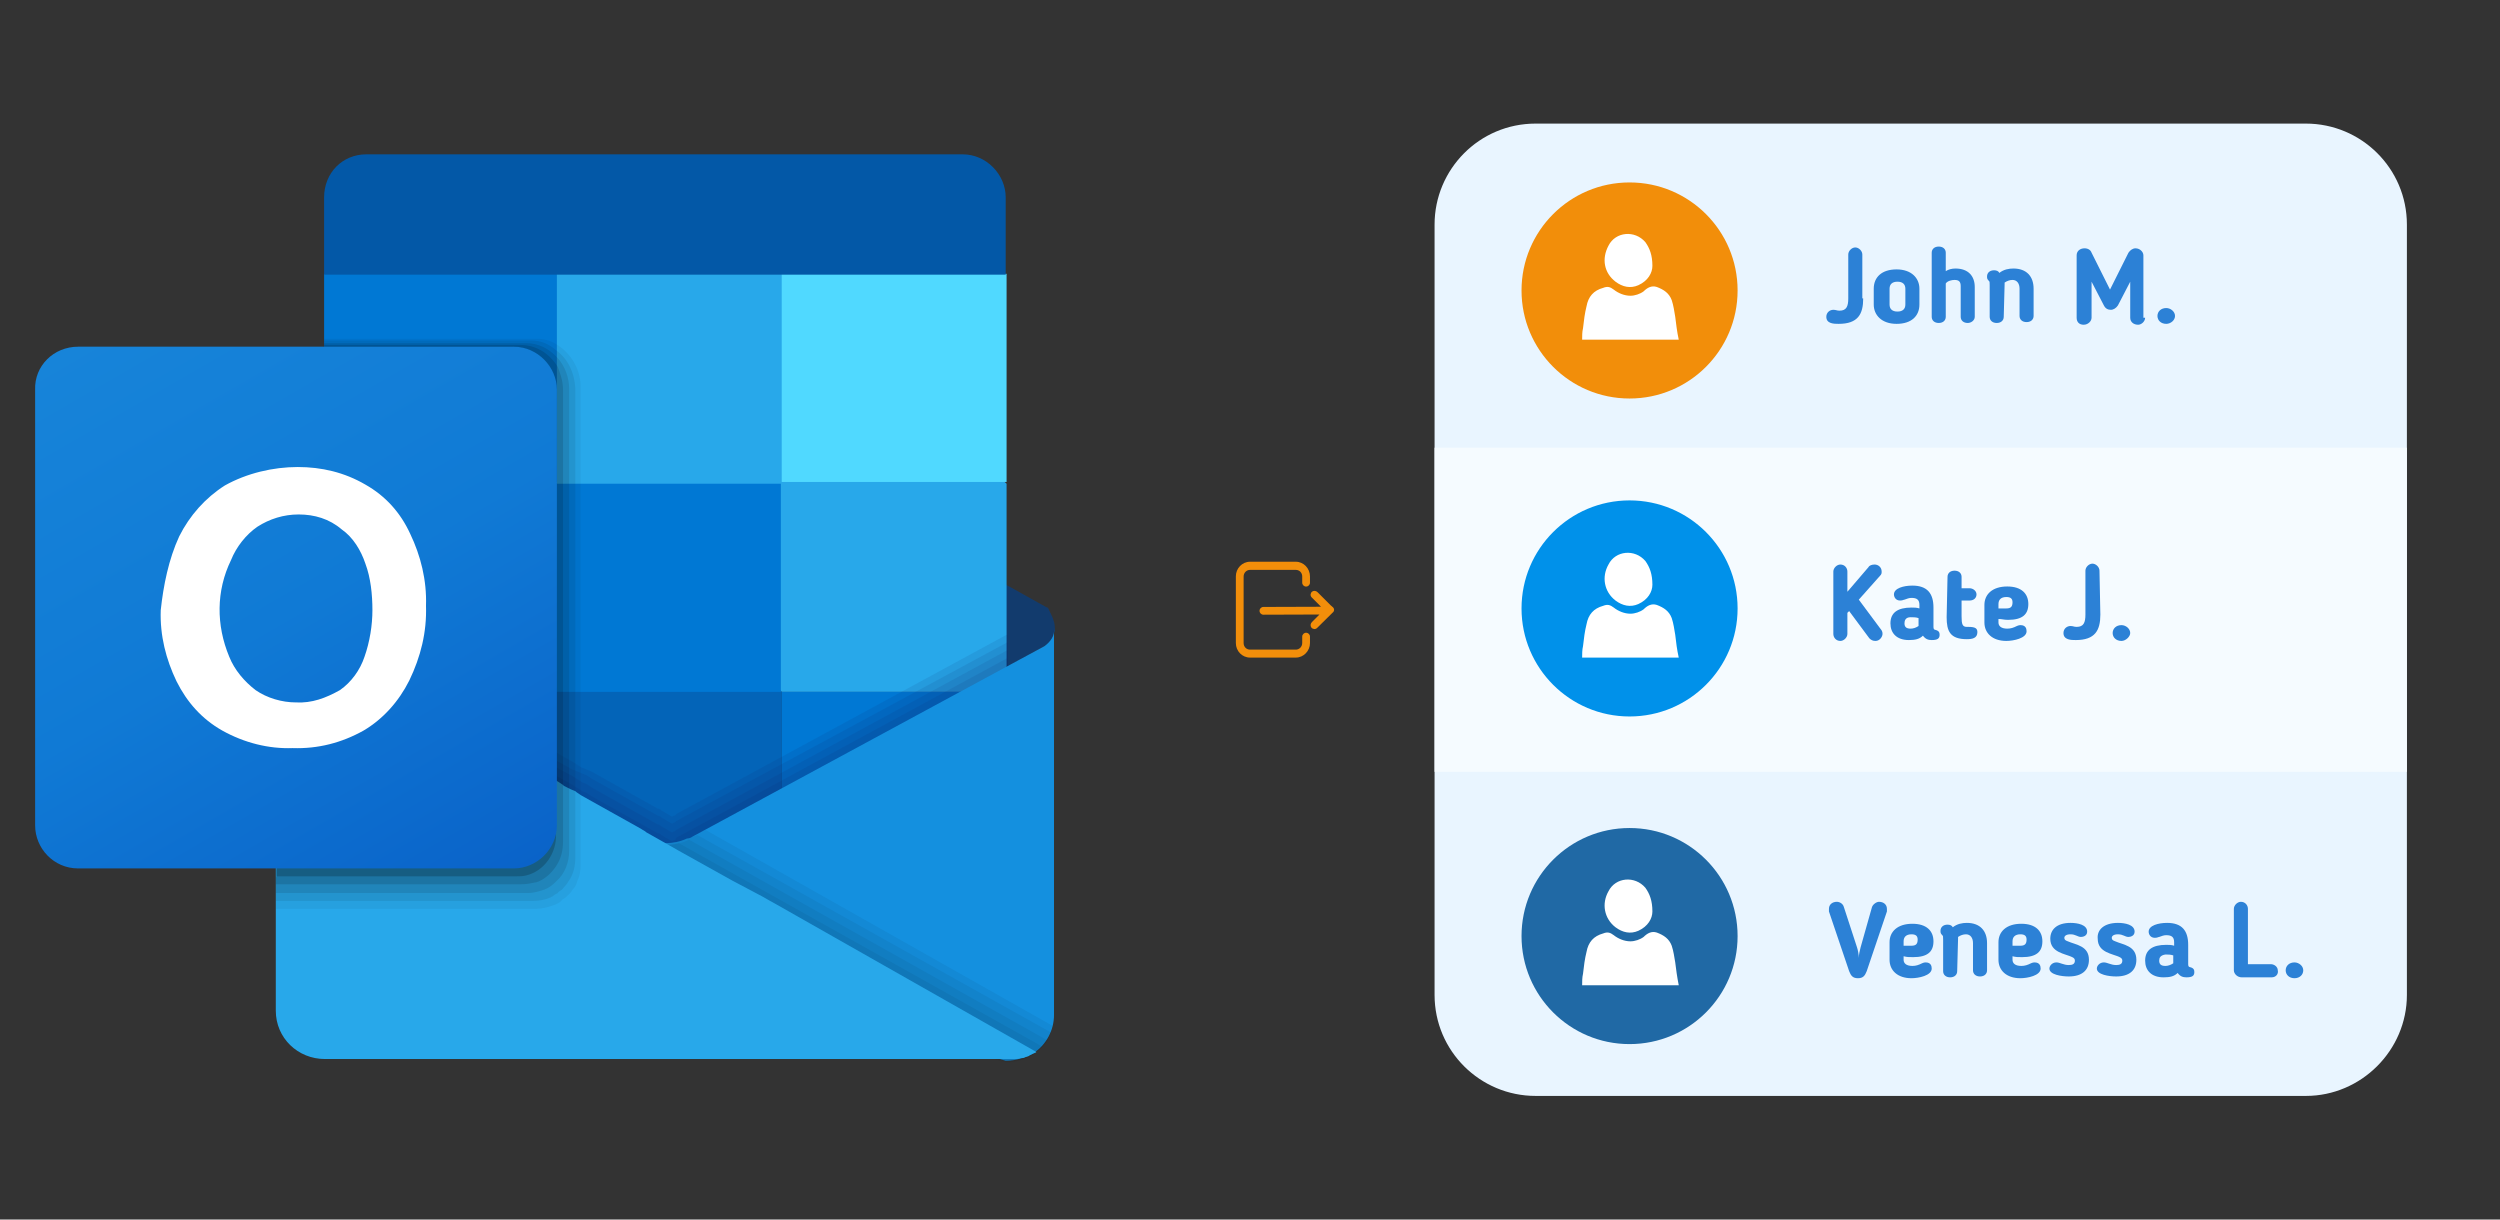 ﻿<?xml version="1.0" encoding="utf-8"?>
<!DOCTYPE svg PUBLIC "-//W3C//DTD SVG 1.1//EN" "http://www.w3.org/Graphics/SVG/1.1/DTD/svg11.dtd">
<svg width="1025" height="500" xmlns="http://www.w3.org/2000/svg" xmlns:xlink="http://www.w3.org/1999/xlink" xmlns:xml="http://www.w3.org/XML/1998/namespace" version="1.1">
  <rect width="100%" height="100%" fill="#333333" stroke="none"/>
  <svg x="0" y="0" width="475" height="500" viewBox="0, 0, 131.9, 125.7" xml:space="preserve" id="Layer_1" enable-background="new 0 0 131.9 125.7" xmlns="http://www.w3.org/2000/svg" xmlns:xlink="http://www.w3.org/1999/xlink" xmlns:xml="http://www.w3.org/XML/1998/namespace" version="1.1">
    <g>
      <g>
        <path d="M120.1 65 C120.1 65.1 120.1 65.4 120 65.5 C120 65.6 120 65.6 120 65.7 L120 65.7 C120 65.8 120 65.8 119.9 65.9 C119.9 66 119.8 66.1 119.8 66.1 C119.6 66.5 119.2 66.8 118.9 67 L114.6 69.4 L114.2 69.6 L109.7 72.1 L108.6 72.7 L88.9 84 L88.5 84.2 L81 88.5 L80.1 89 L79.2 89.5 L78.8 89.7 C78.7 89.8 78.4 89.8 78.3 89.9 L78.3 89.9 C77.9 90.1 77.6 90.3 77.2 90.3 L77.2 90.3 C76.7 90.4 76.3 90.4 75.8 90.4 C75 90.4 74.1 90.2 73.3 89.8 C73.2 89.7 73.1 89.7 72.9 89.6 C72.9 89.6 72.8 89.6 72.8 89.5 L67 86.1 L66.2 85.6 L65.6 85.2 L65.5 85.1 L65 84.9 L64.9 84.9 L64.7 84.8 L64.6 84.7 L64.5 84.6 L64.4 85 L64.2 84.9 L64.1 84.8 L64.1 84.8 L63.9 84.7 L63.7 84.6 L63.6 84.6 L63 84.2 L46.4 74.8 L43 72.8 L41.9 72.2 L37.4 69.7 L36.9 69.5 L32.7 67.1 C32.3 66.9 32 66.5 31.8 66.2 C31.8 66.1 31.7 66 31.7 66 L31.4 65 C31.4 64.2 31.9 63.3 32.6 62.9 L32.6 62.9 L32.6 62.9 L36.8 60.5 L37.3 60.3 L56.9 49.3 L58.2 48.6 L63.1 45.9 L63.5 45.7 L63.6 45.7 L63.8 45.6 L64 45.5 L64 45.5 L64.1 45.4 L64.3 45.3 L64.5 45.2 L64.6 45.1 L64.7 45 L64.9 44.9 L65 44.9 L65.5 44.7 L65.6 44.6 L66.2 44.2 L67 43.7 L73 40 C73.2 39.9 73.4 39.8 73.5 39.8 C75 39.1 76.8 39.1 78.5 39.8 C78.7 39.9 78.9 40 79 40 L88.9 45.6 L95 49 L114.5 60 L114.9 60.2 L119.2 62.6 C119.2 62.6 119.2 62.6 119.3 62.6 L119.3 62.6 C119.6 63.3 120.1 64 120.1 65 z" style="fill:#123B6D;" />
        <polygon points="89,24.6 63.3,24.6 63.3,48.5 89,72.2 114.6,72.2 114.6,48.5" style="fill:#28A8EA;" />
        <path d="M89 72.2 L89 96 L63.3 96 L62.8 95.6 L62.7 95.6 L62.7 95.6 L62.7 95.5 L62.6 95.4 L62.2 95.2 L62.2 95.2 L61.8 94.8 L61.8 94.8 L61.7 94.7 L61.7 94.7 L61.7 94.7 L61.1 94.2 L61.1 94.2 L61 94.1 L61 94 L61 94 L60.9 93.9 L60.7 93.7 L60 93.1 L37.7 75 L36.9 74.3 L36.9 48.5 L63.4 48.5 L64 49 L64.1 49.1 L64.5 49.5 L64.7 49.7 L64.9 49.9 L65.4 50.3 L65.5 50.4 L66.1 50.9 L89 72.2 z" style="fill:#0364B8;" />
        <rect x="37.7" y="72.2" width="25.6" height="23.7" style="fill:#14447D;" />
        <rect x="89" y="72.2" width="25.6" height="23.7" style="fill:#0078D4;" />
        <rect x="89" y="24.6" width="25.6" height="23.7" style="fill:#50D9FF;" />
        <rect x="36.9" y="24.6" width="26.5" height="23.7" style="fill:#0078D4;" />
        <rect x="63.3" y="48.5" width="25.6" height="23.7" style="fill:#0078D4;" />
        <path d="M41.7 11 L109.6 11 C112.3 11 114.5 13.3 114.5 15.9 L114.5 15.9 L114.5 24.7 L114.5 24.7 L36.9 24.7 L36.9 24.7 L36.9 15.9 C36.9 13.1 39 11 41.7 11 L41.7 11 z" style="fill:#0358A7;" />
        <path d="M114.6 65.7 L77 86.1 L76.9 86.2 C76.9 86.2 76.8 86.3 76.7 86.3 C76.6 86.3 76.6 86.4 76.5 86.4 L75.3 85.7 L75.2 85.6 C75.1 85.6 75.1 85.5 75 85.5 L74.9 85.5 L67.4 81.3 L66.7 81 L66.2 80.8 L65.1 80.1 L36.9 64.3 L36.9 93.9 L114.7 93.9 L114.7 65.7 L114.6 65.7 z" enable-background="new    " opacity="0.1" style="fill:#0A2767;" />
        <path d="M114.6 66.6 L77 86.9 L76.9 87 C76.9 87 76.8 87.1 76.7 87.1 C76.6 87.1 76.6 87.2 76.5 87.2 L75.3 86.5 L75.2 86.4 C75.1 86.4 75.1 86.3 75 86.3 L74.9 86.3 L67.4 82.1 L66.8 81.7 L66.3 81.5 L65.1 81 L36.9 65.2 L36.9 94.8 L114.7 94.8 L114.7 66.6 L114.6 66.6 z" enable-background="new    " opacity="0.1" style="fill:#0A2767;" />
        <path d="M114.6 67.5 L77 87.9 L76.9 88 C76.9 88 76.8 88.1 76.7 88.1 C76.6 88.1 76.6 88.2 76.5 88.2 L75.3 87.5 L75.2 87.4 C75.1 87.4 75.1 87.3 75 87.3 L74.9 87.3 L67.4 83.1 L66.8 82.7 L66.3 82.5 L65.2 81.8 L36.9 66.2 L36.9 95.6 L114.7 95.6 L114.7 67.5 L114.6 67.5 z" enable-background="new    " opacity="0.1" style="fill:#0A2767;" />
        <path d="M114.6 68.4 L77 88.8 L76.9 89 C76.9 89 76.8 89.1 76.7 89.1 C76.6 89.1 76.6 89.2 76.5 89.2 L75.3 88.5 L75.2 88.4 C75.1 88.4 75.1 88.3 75 88.3 L74.9 88.3 L67.4 84.1 L66.8 83.7 L66.3 83.5 L65.2 82.8 L36.9 67 L36.9 96.6 L114.7 96.6 L114.7 68.4 L114.6 68.4 z" enable-background="new    " opacity="0.1" style="fill:#0A2767;" />
        <path d="M118.9 67 L118.9 67 L118.9 67 L118.9 67 L78.8 88.7 C78.7 88.8 78.4 88.9 78.2 88.9 L78.2 88.9 C76.7 89.6 74.9 89.6 73.2 88.9 L73.2 88.9 C73 88.8 72.8 88.7 72.6 88.7 L74.6 102.2 L114.5 114.2 C115.7 114.2 116.8 113.8 117.7 113.3 C119.1 112.4 120 110.7 120 109 L120 65 C120.1 65.8 119.6 66.5 118.9 67 z" style="fill:#1490DF;" />
        <path d="M80.3 87.9 L78.8 88.7 C78.7 88.8 78.4 88.9 78.2 88.9 L78.2 88.9 C76.7 89.6 74.9 89.6 73.2 88.9 L73.2 88.9 C73 88.8 72.8 88.7 72.6 88.7 L74.6 102.2 L114.5 114.2 C115.7 114.2 116.8 113.8 117.7 113.3 C118.8 112.6 119.5 111.5 119.8 110.2 L80.3 87.9 z" enable-background="new    " opacity="0.05" />
        <path d="M119.7 111 L79.4 88.5 L78.8 88.7 C78.7 88.8 78.4 88.9 78.2 88.9 L78.2 88.9 C76.7 89.6 74.9 89.6 73.2 88.9 L73.2 88.9 C73 88.8 72.8 88.7 72.6 88.7 L74.6 102.2 L114.5 114.2 C115.7 114.2 116.8 113.8 117.7 113.3 C118.7 112.7 119.3 112 119.7 111 z" enable-background="new    " opacity="0.05" />
        <path d="M119.3 111.9 L78.4 89 L78.3 89.1 L78.3 89.1 C76.8 89.8 75 89.8 73.3 89.1 L73.3 89.1 C73.1 89 72.9 88.9 72.7 88.9 L74.6 102.4 L114.5 114.4 C115.7 114.4 116.8 114 117.7 113.5 C118.4 112.8 118.9 112.4 119.3 111.9 z" enable-background="new    " opacity="0.05" />
        <path d="M118.7 112.6 L77.6 89.6 L77.4 89.5 L77.3 89.4 C76 89.8 74.6 89.6 73.4 89 L73.4 89 C73.2 88.9 73 88.8 72.8 88.8 L74.7 102.3 L114.6 114.3 C115.8 114.3 116.9 113.9 117.8 113.4 C118.2 113.1 118.4 112.8 118.7 112.6 z" enable-background="new    " opacity="0.05" />
        <path d="M118 113.2 C117.9 113.3 117.8 113.3 117.6 113.4 C117.4 113.5 117.4 113.5 117.2 113.6 C117.1 113.7 117 113.7 116.7 113.8 L116.7 113.8 C116.6 113.9 116.3 113.9 116.2 113.9 C116 114 115.8 114 115.6 114 L115.5 114 C115.4 114 115.3 114 115.1 114 C114.9 114 114.7 114 114.5 114 L37 114 C33.9 114 31.4 111.6 31.4 108.5 L31.4 108.5 L31.4 64.7 L32.7 65.4 L32.7 65.4 L32.7 65.4 L36.9 67.7 L44.6 72 L63.5 82.4 L64.1 82.8 L64.2 82.9 L64.6 83.1 L64.8 83.2 L65 83.3 L65.5 83.5 L65.6 83.6 L66.2 84 L73 87.8 C73.1 87.9 73.4 88 73.6 88.2 L75.9 89.5 L77.3 90.3 L77.3 90.3 L83.4 93.7 L85.1 94.6 L86.8 95.5 L87.5 95.9 L88.4 96.4 L118 113.2 z" style="fill:#28A8EA;" />
        <path d="M66.1 37.4 L66.1 92 C66.1 92.6 66 93.2 65.7 93.8 C65.6 94.2 65.5 94.4 65.2 94.7 C65 95.1 64.7 95.3 64.4 95.6 C64.3 95.7 64 95.8 63.9 96 C63.7 96.2 63.3 96.4 63 96.5 C62.4 96.7 61.7 96.9 61.1 96.9 L31.4 96.9 L31.4 93.2 L31.5 93.2 L31.5 65 C31.5 64.2 32 63.3 32.7 62.9 L32.7 62.9 L32.7 62.9 L36.9 60.5 L36.9 32 L61.2 32 C61.9 32 62.7 32.2 63.3 32.6 C65 33.6 66.1 35.5 66.1 37.4 z" enable-background="new    " opacity="0.05" />
        <path d="M65.5 37.6 L65.5 91.1 C65.5 92 65.3 93 64.7 93.8 C64.5 94.2 64.2 94.4 64 94.7 C63.9 94.8 63.6 94.9 63.5 95.1 C63.3 95.2 63.1 95.3 62.9 95.5 C62.8 95.5 62.7 95.6 62.7 95.6 C62 95.9 61.3 96 60.7 96 L31.4 96 L31.4 93.3 L31.5 93.3 L31.5 65 C31.5 64.2 32 63.3 32.7 62.9 L32.7 62.9 L32.7 62.9 L36.9 60.5 L36.9 32.2 L60.5 32.2 C61.6 32.2 62.5 32.6 63.3 33.3 C64.7 34.3 65.4 35.9 65.5 37.6 z" enable-background="new    " opacity="0.075" />
        <path d="M64.8 37.7 L64.8 90.3 C64.8 91.6 64.3 92.9 63.4 93.7 L63.3 93.8 C62.9 94.2 62.5 94.5 62 94.7 L62 94.7 C61.4 94.9 60.8 95.1 60.1 95.1 L31.4 95.1 L31.4 93.2 L31.5 93.2 L31.5 65 C31.5 64.2 32 63.3 32.7 62.9 L32.7 62.9 L32.7 62.9 L36.9 60.5 L36.9 32.5 L59.9 32.5 C61.3 32.5 62.5 33.1 63.5 34.2 C64.3 35.1 64.8 36.4 64.8 37.7 z" enable-background="new    " opacity="0.1" />
        <path d="M64.1 37.8 L64.1 89.3 C64.1 90.2 63.9 91.1 63.4 91.9 C62.9 92.7 62.2 93.4 61.3 93.8 C61.2 93.8 61.1 93.9 60.9 93.9 C60.4 94 60 94.1 59.4 94.1 L31.4 94.1 L31.4 93.2 L31.5 93.2 L31.5 65 C31.5 64.2 32 63.3 32.7 62.9 L32.7 62.9 L32.7 62.9 L36.9 60.5 L36.9 32.7 L59.2 32.7 C61 32.7 62.5 33.6 63.5 35.2 C63.8 36 64.1 36.8 64.1 37.8 z" enable-background="new    " opacity="0.125" />
        <path d="M63.3 37.8 L63.3 88.4 C63.4 90.5 62 92.6 59.9 93.1 C59.5 93.2 59.2 93.2 58.7 93.2 L31.4 93.2 L31.4 65 C31.4 64.2 31.9 63.3 32.6 62.9 L32.6 62.9 L32.6 62.9 L36.8 60.5 L36.8 32.9 L58.4 32.9 C61.2 32.9 63.3 35.1 63.3 37.8 z" enable-background="new    " opacity="0.2" />
        <linearGradient x1="14.287" y1="-613.52" x2="53.11" y2="-680.763" gradientUnits="userSpaceOnUse" gradientTransform="matrix(1, 0, 0, -1, 0, -584.525)" id="outlook_1_">
          <stop offset="0%" stop-color="#1784D9" />
          <stop offset="50%" stop-color="#107AD5" />
          <stop offset="100%" stop-color="#0A63C9" />
        </linearGradient>
        <path d="M8.9 32.9 L58.5 32.9 C61.2 32.9 63.4 35.2 63.4 37.8 L63.4 87.4 C63.4 90.1 61.1 92.3 58.5 92.3 L8.9 92.3 C6.1 92.3 4 90 4 87.4 L4 37.8 C3.9 35.1 6.1 32.9 8.9 32.9 z" style="fill:url(#outlook_1_);" />
        <path d="M20.4 54.5 C21.6 52.1 23.4 50.1 25.6 48.7 C28.1 47.3 31.1 46.6 33.9 46.6 C36.6 46.6 39.2 47.2 41.6 48.6 C43.9 49.9 45.6 51.8 46.7 54.2 C47.9 56.7 48.6 59.5 48.5 62.4 C48.6 65.4 47.9 68.2 46.6 70.9 C45.4 73.3 43.6 75.3 41.4 76.6 C38.9 78 36.2 78.7 33.3 78.6 C30.6 78.7 27.8 78 25.3 76.6 C23 75.3 21.3 73.4 20.1 71 C18.9 68.5 18.2 65.8 18.3 62.9 C18.6 60.1 19.2 57.1 20.4 54.5 z M26.1 68.2 C26.7 69.7 27.8 71 29.1 72 C30.4 72.9 32.1 73.4 33.7 73.4 C35.5 73.5 37.1 72.9 38.7 72 C40 71.1 41 69.7 41.5 68.2 C42.1 66.5 42.4 64.6 42.4 62.9 C42.4 61.1 42.2 59.2 41.6 57.6 C41.1 56.1 40.2 54.6 38.9 53.7 C37.5 52.5 35.8 52 34 52 C32.3 52 30.7 52.5 29.3 53.4 C28 54.3 26.9 55.7 26.3 57.2 C24.6 60.7 24.6 64.6 26.1 68.2 L26.1 68.2 z" style="fill:white;" />
        <rect x="-11.7" y="-20.1" width="164.7" height="164.7" style="fill:none;" />
      </g>
    </g>
  </svg>
  <svg x="550" y="0" width="475" height="500" viewBox="0, 0, 131.9, 125.7" xml:space="preserve" id="Layer_1#1" enable-background="new 0 0 131.9 125.7" xmlns="http://www.w3.org/2000/svg" xmlns:xlink="http://www.w3.org/1999/xlink" xmlns:xml="http://www.w3.org/XML/1998/namespace" version="1.1">
    <g>
      <path d="M109.8 118.2 L22.1 118.2 C15.8 118.2 10.6 113.1 10.6 106.7 L10.6 19 C10.6 12.7 15.7 7.5 22.1 7.5 L109.8 7.5 C116.1 7.5 121.3 12.6 121.3 19 L121.3 106.7 C121.3 113 116.1 118.2 109.8 118.2 z" style="fill:#E9F5FF;" />
      <rect x="10.6" y="44.4" width="110.7" height="36.9" style="fill:#F5FBFF;" />
      <g>
        <circle cx="32.8" cy="26.5" r="12.3" style="fill:#F28E0A;" />
        <g>
          <g>
            <g>
              <path d="M38 29.5 C37.9 28.9 37.8 28.2 37.6 27.6 C37.3 26.8 36.7 26.4 35.9 26.1 C35.3 25.9 34.8 26.2 34.4 26.6 C34 26.9 33.4 27.1 32.9 27.1 C32.2 27.1 31.5 26.8 31 26.4 C30.6 26.1 30.3 26 29.8 26.2 C28.7 26.5 28.1 27.2 27.9 28.3 C27.7 29.1 27.6 29.9 27.5 30.8 C27.4 31.2 27.4 31.7 27.4 32.1 C31.1 32.1 34.7 32.1 38.4 32.1 C38.2 31.2 38.1 30.3 38 29.5 z" style="fill:white;" />
              <path d="M31.2 25.5 C32 26.1 32.9 26.3 33.8 25.9 C34.9 25.4 35.4 24.5 35.4 23.7 C35.4 22.5 35.1 21.7 34.6 21 C33.4 19.6 31.2 19.8 30.4 21.4 C29.6 22.9 29.9 24.5 31.2 25.5 z" style="fill:white;" />
            </g>
          </g>
        </g>
      </g>
      <g>
        <circle cx="32.8" cy="62.7" r="12.3" style="fill:#0091EA;" />
        <g>
          <g>
            <g>
              <path d="M38 65.7 C37.9 65.1 37.8 64.4 37.6 63.8 C37.3 63 36.7 62.6 35.9 62.3 C35.3 62.1 34.8 62.4 34.4 62.8 C34 63.1 33.4 63.3 32.9 63.3 C32.2 63.3 31.5 63 31 62.6 C30.6 62.3 30.3 62.2 29.8 62.4 C28.7 62.7 28.1 63.4 27.9 64.5 C27.7 65.3 27.6 66.1 27.5 67 C27.4 67.4 27.4 67.9 27.4 68.3 C31.1 68.3 34.7 68.3 38.4 68.3 C38.2 67.4 38.1 66.6 38 65.7 z" style="fill:white;" />
              <path d="M31.2 61.8 C32 62.4 32.9 62.6 33.8 62.2 C34.9 61.7 35.4 60.8 35.4 60 C35.4 58.8 35.1 58 34.6 57.3 C33.4 55.9 31.2 56.1 30.4 57.7 C29.6 59.1 29.9 60.8 31.2 61.8 z" style="fill:white;" />
            </g>
          </g>
        </g>
      </g>
      <g>
        <circle cx="32.8" cy="100" r="12.3" style="fill:#2069A5;" />
        <g>
          <g>
            <g>
              <path d="M38 103 C37.9 102.4 37.8 101.7 37.6 101.1 C37.3 100.3 36.7 99.9 35.9 99.6 C35.3 99.4 34.8 99.7 34.4 100.1 C34 100.4 33.4 100.6 32.9 100.6 C32.2 100.6 31.5 100.3 31 99.9 C30.6 99.6 30.3 99.5 29.8 99.7 C28.7 100 28.1 100.7 27.9 101.8 C27.7 102.6 27.6 103.4 27.5 104.3 C27.4 104.7 27.4 105.2 27.4 105.6 C31.1 105.6 34.7 105.6 38.4 105.6 C38.2 104.6 38.1 103.8 38 103 z" style="fill:white;" />
              <path d="M31.2 99 C32 99.6 32.9 99.8 33.8 99.4 C34.9 98.9 35.4 98 35.4 97.2 C35.4 96 35.1 95.2 34.6 94.5 C33.4 93.1 31.2 93.3 30.4 94.9 C29.6 96.3 29.9 98 31.2 99 z" style="fill:white;" />
            </g>
          </g>
        </g>
      </g>
      <g>
        <g>
          <path d="M59.4 27.4 C59.4 29.2 58.8 30.3 56.6 30.3 C56.1 30.3 55.2 30.3 55.2 29.5 C55.2 29 55.6 28.7 56 28.7 C56.3 28.7 56.4 28.8 56.7 28.8 C57.5 28.8 57.7 28.3 57.7 27.4 L57.7 22.4 C57.7 22 58.1 21.6 58.5 21.6 C58.9 21.6 59.3 22 59.3 22.4 L59.3 27.4 L59.4 27.4 z" style="fill:#2C81D6;" />
          <path d="M60.6 28.1 L60.6 26.3 C60.6 25 61.5 24.1 63.2 24.1 C64.9 24.1 65.8 25.1 65.8 26.3 L65.8 28.1 C65.8 29.4 64.9 30.3 63.2 30.3 C61.5 30.3 60.6 29.3 60.6 28.1 z M64.2 28.1 L64.2 26.3 C64.2 25.8 63.9 25.5 63.3 25.5 C62.7 25.5 62.4 25.8 62.4 26.3 L62.4 28.1 C62.4 28.6 62.7 28.9 63.3 28.9 C63.9 28.9 64.2 28.6 64.2 28.1 z" style="fill:#2C81D6;" />
          <path d="M68.8 29.5 C68.8 29.9 68.5 30.2 68 30.2 C67.5 30.2 67.2 29.9 67.2 29.5 L67.2 22.2 C67.2 21.8 67.5 21.5 68 21.5 C68.5 21.5 68.8 21.8 68.8 22.2 L68.8 24.3 C69.1 24.1 69.5 24 69.9 24 C71.4 24 72.1 24.9 72.1 26.1 L72.1 29.5 C72.1 29.9 71.7 30.2 71.3 30.2 C70.8 30.2 70.5 29.9 70.5 29.5 L70.5 26 C70.5 25.5 70.3 25.3 69.8 25.3 C69.5 25.3 69 25.4 68.8 25.7 C68.8 25.7 68.8 29.5 68.8 29.5 z" style="fill:#2C81D6;" />
          <path d="M75.4 29.5 C75.4 29.9 75.1 30.2 74.6 30.2 C74.1 30.2 73.8 29.9 73.8 29.5 L73.8 25.9 C73.8 25.5 73.8 25.5 73.7 25.4 C73.5 25.2 73.5 25.1 73.5 24.9 C73.5 24.5 73.8 24.2 74.3 24.2 C74.6 24.2 74.8 24.3 74.9 24.5 C75.4 24.1 76 24 76.5 24 C78 24 78.8 24.9 78.8 26.3 L78.8 29.4 C78.8 29.8 78.5 30.1 78 30.1 C77.5 30.1 77.2 29.8 77.2 29.4 L77.2 26.3 C77.2 25.7 76.9 25.3 76.4 25.3 C76.1 25.3 75.8 25.4 75.5 25.6 C75.5 25.7 75.5 25.8 75.5 25.8 L75.4 29.5 L75.4 29.5 z" style="fill:#2C81D6;" />
          <path d="M91.5 29.6 C91.5 30 91.1 30.4 90.7 30.4 C90.2 30.4 89.8 30.1 89.8 29.6 L89.8 25.5 L88.4 28.2 C88.2 28.5 87.9 28.7 87.6 28.7 C87.3 28.7 87 28.6 86.8 28.2 L85.4 25.5 L85.4 29.6 C85.4 30 85 30.4 84.5 30.4 C84 30.4 83.7 30.1 83.7 29.6 L83.7 22.5 C83.7 22 84.1 21.7 84.6 21.7 C85 21.7 85.3 21.9 85.4 22.2 L87.5 26.4 L89.6 22.2 C89.8 21.9 90.1 21.7 90.4 21.7 C90.9 21.7 91.3 22.1 91.3 22.5 L91.3 29.6 L91.5 29.6 z" style="fill:#2C81D6;" />
          <path d="M93.9 30.3 C93.3 30.3 92.9 29.9 92.9 29.4 C92.9 28.9 93.3 28.5 93.9 28.5 C94.4 28.5 94.9 28.9 94.9 29.4 C94.9 29.9 94.4 30.3 93.9 30.3 z" style="fill:#2C81D6;" />
        </g>
      </g>
      <g>
        <g>
          <path d="M58.9 61.7 L61.5 65.2 C61.6 65.4 61.6 65.5 61.6 65.6 C61.6 65.9 61.3 66.4 60.8 66.4 C60.5 66.4 60.3 66.3 60.1 66.1 L57.8 63 L57.6 63.2 L57.6 65.6 C57.6 66 57.2 66.4 56.8 66.4 C56.3 66.4 56 66 56 65.6 L56 58.5 C56 58.1 56.4 57.7 56.8 57.7 C57.3 57.7 57.6 58.1 57.6 58.5 L57.6 60.8 L60 58 C60.1 57.8 60.4 57.7 60.7 57.7 C61.1 57.7 61.5 58 61.5 58.5 C61.5 58.7 61.5 58.8 61.3 59 L58.9 61.7 z" style="fill:#2C81D6;" />
          <path d="M67.4 64.8 C67.4 65.2 67.6 65.1 67.8 65.2 C68 65.3 68.1 65.4 68.1 65.7 C68.1 66.1 67.9 66.3 67.2 66.3 C66.8 66.3 66.5 66.2 66.2 65.8 C65.8 66.2 65.3 66.3 64.6 66.3 C63.2 66.3 62.5 65.5 62.5 64.4 L62.5 64.4 C62.5 63.2 63.3 62.6 64.9 62.6 C65.2 62.6 65.5 62.6 65.8 62.7 L65.8 62.3 C65.8 61.7 65.5 61.5 64.9 61.5 C64.6 61.5 64.4 61.6 64.1 61.7 C64 61.7 63.9 61.8 63.6 61.8 C63.1 61.8 62.9 61.4 62.9 61.1 C62.9 60.4 64 60.1 65 60.1 C66.7 60.1 67.4 61 67.4 62.6 C67.4 62.6 67.4 64.8 67.4 64.8 z M64.1 64.4 L64.1 64.4 C64.1 64.8 64.3 65 64.8 65 C65.1 65 65.4 64.9 65.7 64.7 L65.7 63.8 C65.4 63.7 65.1 63.7 64.8 63.7 C64.2 63.7 64.1 64.1 64.1 64.4 z" style="fill:#2C81D6;" />
          <path d="M69 59.1 C69 58.7 69.3 58.4 69.8 58.4 C70.3 58.4 70.6 58.7 70.6 59.1 L70.6 60.4 L71.5 60.4 C71.9 60.4 72.3 60.7 72.3 61.1 C72.3 61.5 72 61.8 71.5 61.8 L70.6 61.8 L70.6 63.6 C70.6 64.5 70.7 64.8 71.2 64.8 C71.3 64.8 71.4 64.8 71.4 64.8 C72.2 64.8 72.4 65 72.4 65.4 C72.4 66.1 71.8 66.2 71.2 66.2 C69.3 66.2 68.9 65.3 68.9 63.7 L69 59.1 L69 59.1 z" style="fill:#2C81D6;" />
          <path d="M74.8 63.9 L74.8 64.3 C74.8 64.7 75.1 65 75.8 65 C76.2 65 76.5 64.9 76.9 64.7 C76.9 64.7 77.1 64.6 77.3 64.6 C77.9 64.6 78 65 78 65.3 C78 66.1 76.5 66.4 75.7 66.4 C74.1 66.4 73.2 65.5 73.2 64.3 L73.2 62.3 C73.2 61.1 74.1 60.2 75.8 60.2 C77.4 60.2 78.2 61 78.2 62.2 C78.2 63.4 77.5 64 75.9 64 C75.4 64 75.2 63.9 74.8 63.9 z M75.7 61.4 C75.1 61.4 74.8 61.7 74.8 62.2 L74.8 62.7 C75.2 62.7 75.5 62.7 75.7 62.7 C76.2 62.7 76.4 62.5 76.4 62 C76.4 61.6 76.2 61.4 75.7 61.4 z" style="fill:#2C81D6;" />
          <path d="M86.4 63.4 C86.4 65.2 85.8 66.3 83.6 66.3 C83.1 66.3 82.2 66.3 82.2 65.5 C82.2 65 82.6 64.7 83 64.7 C83.3 64.7 83.4 64.8 83.7 64.8 C84.5 64.8 84.7 64.3 84.7 63.4 L84.7 58.4 C84.7 58 85.1 57.6 85.5 57.6 C85.9 57.6 86.3 58 86.3 58.4 L86.4 63.4 L86.4 63.4 z" style="fill:#2C81D6;" />
          <path d="M88.8 66.4 C88.2 66.4 87.8 66 87.8 65.5 C87.8 65 88.2 64.6 88.8 64.6 C89.3 64.6 89.8 65 89.8 65.5 C89.8 65.9 89.3 66.4 88.8 66.4 z" style="fill:#2C81D6;" />
        </g>
      </g>
      <g>
        <g>
          <path d="M60.4 96.7 C60.5 96.4 60.9 96.1 61.2 96.1 C61.7 96.1 62.1 96.4 62.1 96.9 C62.1 97 62.1 97.1 62.1 97.2 L59.8 104 C59.6 104.5 59.4 104.8 58.8 104.8 C58.2 104.8 58 104.5 57.8 104 L55.5 97.2 C55.5 97.1 55.5 97 55.5 96.9 C55.5 96.4 55.9 96.1 56.4 96.1 C56.7 96.1 57.1 96.3 57.2 96.7 L58.7 101.3 C58.8 101.6 58.9 102.1 58.9 102.5 C58.9 102.1 59 101.7 59.1 101.3 L60.4 96.7 z" style="fill:#2C81D6;" />
          <path d="M64 102.3 L64 102.7 C64 103.1 64.3 103.4 65 103.4 C65.4 103.4 65.7 103.3 66.1 103.1 C66.1 103.1 66.3 103 66.5 103 C67.1 103 67.2 103.4 67.2 103.7 C67.2 104.5 65.7 104.8 64.9 104.8 C63.3 104.8 62.4 103.9 62.4 102.7 L62.4 100.7 C62.4 99.5 63.3 98.6 65 98.6 C66.6 98.6 67.4 99.4 67.4 100.6 C67.4 101.8 66.7 102.4 65.1 102.4 C64.6 102.4 64.4 102.4 64 102.3 z M64.9 99.8 C64.3 99.8 64 100.1 64 100.6 L64 101.1 C64.4 101.1 64.7 101.1 64.9 101.1 C65.4 101.1 65.6 100.9 65.6 100.4 C65.6 100 65.4 99.8 64.9 99.8 z" style="fill:#2C81D6;" />
          <path d="M70.1 104 C70.1 104.4 69.8 104.7 69.3 104.7 C68.8 104.7 68.5 104.4 68.5 104 L68.5 100.4 C68.5 100 68.5 100 68.4 99.9 C68.2 99.7 68.2 99.6 68.2 99.4 C68.2 99 68.5 98.7 69 98.7 C69.3 98.7 69.5 98.8 69.6 99 C70.1 98.6 70.7 98.5 71.2 98.5 C72.7 98.5 73.5 99.4 73.5 100.8 L73.5 103.9 C73.5 104.3 73.2 104.6 72.7 104.6 C72.2 104.6 71.9 104.3 71.9 103.9 L71.9 100.8 C71.9 100.2 71.6 99.8 71.1 99.8 C70.8 99.8 70.5 99.9 70.2 100.1 C70.2 100.2 70.2 100.3 70.2 100.3 L70.1 104 L70.1 104 z" style="fill:#2C81D6;" />
          <path d="M76.4 102.3 L76.4 102.7 C76.4 103.1 76.7 103.4 77.4 103.4 C77.8 103.4 78.1 103.3 78.5 103.1 C78.5 103.1 78.7 103 78.9 103 C79.5 103 79.6 103.4 79.6 103.7 C79.6 104.5 78.1 104.8 77.3 104.8 C75.7 104.8 74.8 103.9 74.8 102.7 L74.8 100.7 C74.8 99.5 75.7 98.6 77.4 98.6 C79 98.6 79.8 99.4 79.8 100.6 C79.8 101.8 79.1 102.4 77.5 102.4 C77 102.4 76.8 102.4 76.4 102.3 z M77.3 99.8 C76.7 99.8 76.4 100.1 76.4 100.6 L76.4 101.1 C76.8 101.1 77.1 101.1 77.3 101.1 C77.8 101.1 78 100.9 78 100.4 C78 100 77.8 99.8 77.3 99.8 z" style="fill:#2C81D6;" />
          <path d="M83 98.5 C83.8 98.5 84.9 98.7 84.9 99.5 C84.9 100 84.4 100.1 84.2 100.1 C83.8 100.1 83.6 99.8 83 99.8 C82.5 99.8 82.3 100 82.3 100.2 C82.3 100.4 82.4 100.5 82.7 100.6 C83.6 101 85.1 101.1 85.1 102.7 C85.1 103.9 84.3 104.6 82.8 104.6 C82 104.6 80.6 104.4 80.6 103.7 C80.6 103.4 80.9 103 81.4 103 C81.8 103 82.2 103.3 82.8 103.3 C83.2 103.3 83.5 103.2 83.5 102.8 C83.5 102.6 83.4 102.5 83.2 102.4 C82.4 102 80.7 101.9 80.7 100.3 C80.7 99.3 81.4 98.5 83 98.5 z" style="fill:#2C81D6;" />
          <path d="M88.4 98.5 C89.2 98.5 90.3 98.7 90.3 99.5 C90.3 100 89.8 100.1 89.6 100.1 C89.2 100.1 89 99.8 88.4 99.8 C87.9 99.8 87.7 100 87.7 100.2 C87.7 100.4 87.8 100.5 88.1 100.6 C89 101 90.5 101.1 90.5 102.7 C90.5 103.9 89.7 104.6 88.2 104.6 C87.4 104.6 86 104.4 86 103.7 C86 103.4 86.3 103 86.8 103 C87.2 103 87.6 103.3 88.2 103.3 C88.6 103.3 88.9 103.2 88.9 102.8 C88.9 102.6 88.8 102.5 88.6 102.4 C87.8 102 86.1 101.9 86.1 100.3 C86 99.3 86.8 98.5 88.4 98.5 z" style="fill:#2C81D6;" />
          <path d="M96.4 103.2 C96.4 103.6 96.6 103.5 96.8 103.6 C97 103.7 97.1 103.8 97.1 104.1 C97.1 104.5 96.9 104.7 96.2 104.7 C95.8 104.7 95.5 104.6 95.2 104.2 C94.8 104.6 94.3 104.7 93.6 104.7 C92.2 104.7 91.5 103.9 91.5 102.8 L91.5 102.8 C91.5 101.6 92.3 101 93.9 101 C94.2 101 94.5 101 94.8 101.1 L94.8 100.7 C94.8 100.1 94.5 99.9 93.9 99.9 C93.6 99.9 93.4 100 93.1 100.1 C93 100.1 92.9 100.2 92.6 100.2 C92.1 100.2 91.9 99.8 91.9 99.5 C91.9 98.8 93 98.5 94 98.5 C95.7 98.5 96.4 99.4 96.4 101 C96.4 101 96.4 103.2 96.4 103.2 z M93.1 102.8 L93.1 102.8 C93.1 103.2 93.3 103.4 93.8 103.4 C94.1 103.4 94.4 103.3 94.7 103.1 L94.7 102.2 C94.4 102.1 94.1 102.1 93.8 102.1 C93.2 102.2 93.1 102.5 93.1 102.8 z" style="fill:#2C81D6;" />
          <path d="M105.9 104.7 L102.5 104.7 C102 104.7 101.6 104.3 101.6 103.9 L101.6 96.9 C101.6 96.5 102 96.1 102.4 96.1 C102.9 96.1 103.2 96.5 103.2 96.9 L103.2 103.2 L105.8 103.2 C106.2 103.2 106.6 103.5 106.6 103.9 C106.7 104.3 106.4 104.7 105.9 104.7 z" style="fill:#2C81D6;" />
          <path d="M108.5 104.8 C107.9 104.8 107.5 104.4 107.5 103.9 C107.5 103.4 107.9 103 108.5 103 C109 103 109.5 103.4 109.5 103.9 C109.5 104.4 109.1 104.8 108.5 104.8 z" style="fill:#2C81D6;" />
        </g>
      </g>
    </g>
  </svg>
  <svg x="475" y="200" width="100" height="100" viewBox="0, 0, 68, 125.7" xml:space="preserve" id="Layer_1#2" enable-background="new 0 0 68 125.7" xmlns="http://www.w3.org/2000/svg" xmlns:xlink="http://www.w3.org/1999/xlink" xmlns:xml="http://www.w3.org/XML/1998/namespace" version="1.1">
    <g id="Layer_1_00000017508270875717587870000016084312708746865847_" />
    <g id="sync_1_" />
    <g id="add_1_" />
    <g id="move_1_" />
    <g id="transfer_1_" />
    <g id="share_1_" />
    <g id="link_1_" />
    <g id="export_1_" />
    <g id="integrate_1_" />
    <g id="connect_1_" />
    <g id="copy_1_" />
    <g id="convert_1_" />
    <g id="push" />
    <g id="upload_1_" />
    <g id="download_1_" />
    <g id="migrate_1_" />
    <g id="import_export_1_" />
    <g id="create_shared_1_" />
    <g id="auto-sync_1_" />
    <g id="two-way_sync_1_" />
    <g id="one-way_two-way_sync_1_" />
    <g id="access_1_" />
    <g id="edit" />
    <g id="manage_1_" />
    <g id="update_1_" />
    <g id="open_1_" />
    <g id="display_1_" />
    <g id="use_1_" />
    <g id="get_1_" />
    <g>
      <g>
        <path d="M41.9 38.1 L18.3 38.1 C14.3 38.1 11 41.5 11 45.6 L11 80 C11 84.2 14.3 87.5 18.3 87.5 L41.9 87.5 C45.9 87.5 49.2 84.1 49.2 80 L49.2 76.7 C49.2 75.6 48.3 74.7 47.2 74.7 L47.2 74.7 C46.1 74.7 45.2 75.6 45.2 76.7 L45.2 80 C45.2 81.9 43.7 83.4 41.9 83.4 L18.3 83.4 C16.4 83.4 15 81.9 15 80 L15 45.7 C15 43.8 16.5 42.3 18.3 42.3 L41.9 42.3 C43.8 42.3 45.2 43.8 45.2 45.7 L45.2 48.9 C45.2 50 46.1 50.9 47.2 50.9 L47.2 50.9 C48.3 50.9 49.2 50 49.2 48.9 L49.2 45.7 C49.2 41.5 45.9 38.1 41.9 38.1 z" style="fill:#F28E0A;" />
      </g>
      <path d="M61.6 62.6 C61.5 62.1 61.2 61.6 60.7 61.3 L60.3 60.9 L60.3 60.9 L60.1 60.8 L53.1 53.8 C52.3 53 51.1 52.9 50.3 53.5 C49.8 53.9 49.6 54.4 49.5 55 L49.5 55 C49.5 55.6 49.7 56.1 50.1 56.5 L54.9 61.3 L25.2 61.4 C24.1 61.4 23.2 62.3 23.2 63.4 C23.2 64.5 24.1 65.4 25.2 65.4 L54.1 65.3 L50.2 69.2 C49.4 70 49.3 71.2 49.9 72 C50.3 72.5 50.8 72.7 51.4 72.8 C52 72.8 52.5 72.6 52.9 72.2 L60.8 64.4 C61.5 63.9 61.7 63.2 61.6 62.6 z" style="fill:#F28E0A;" />
    </g>
  </svg>
</svg>